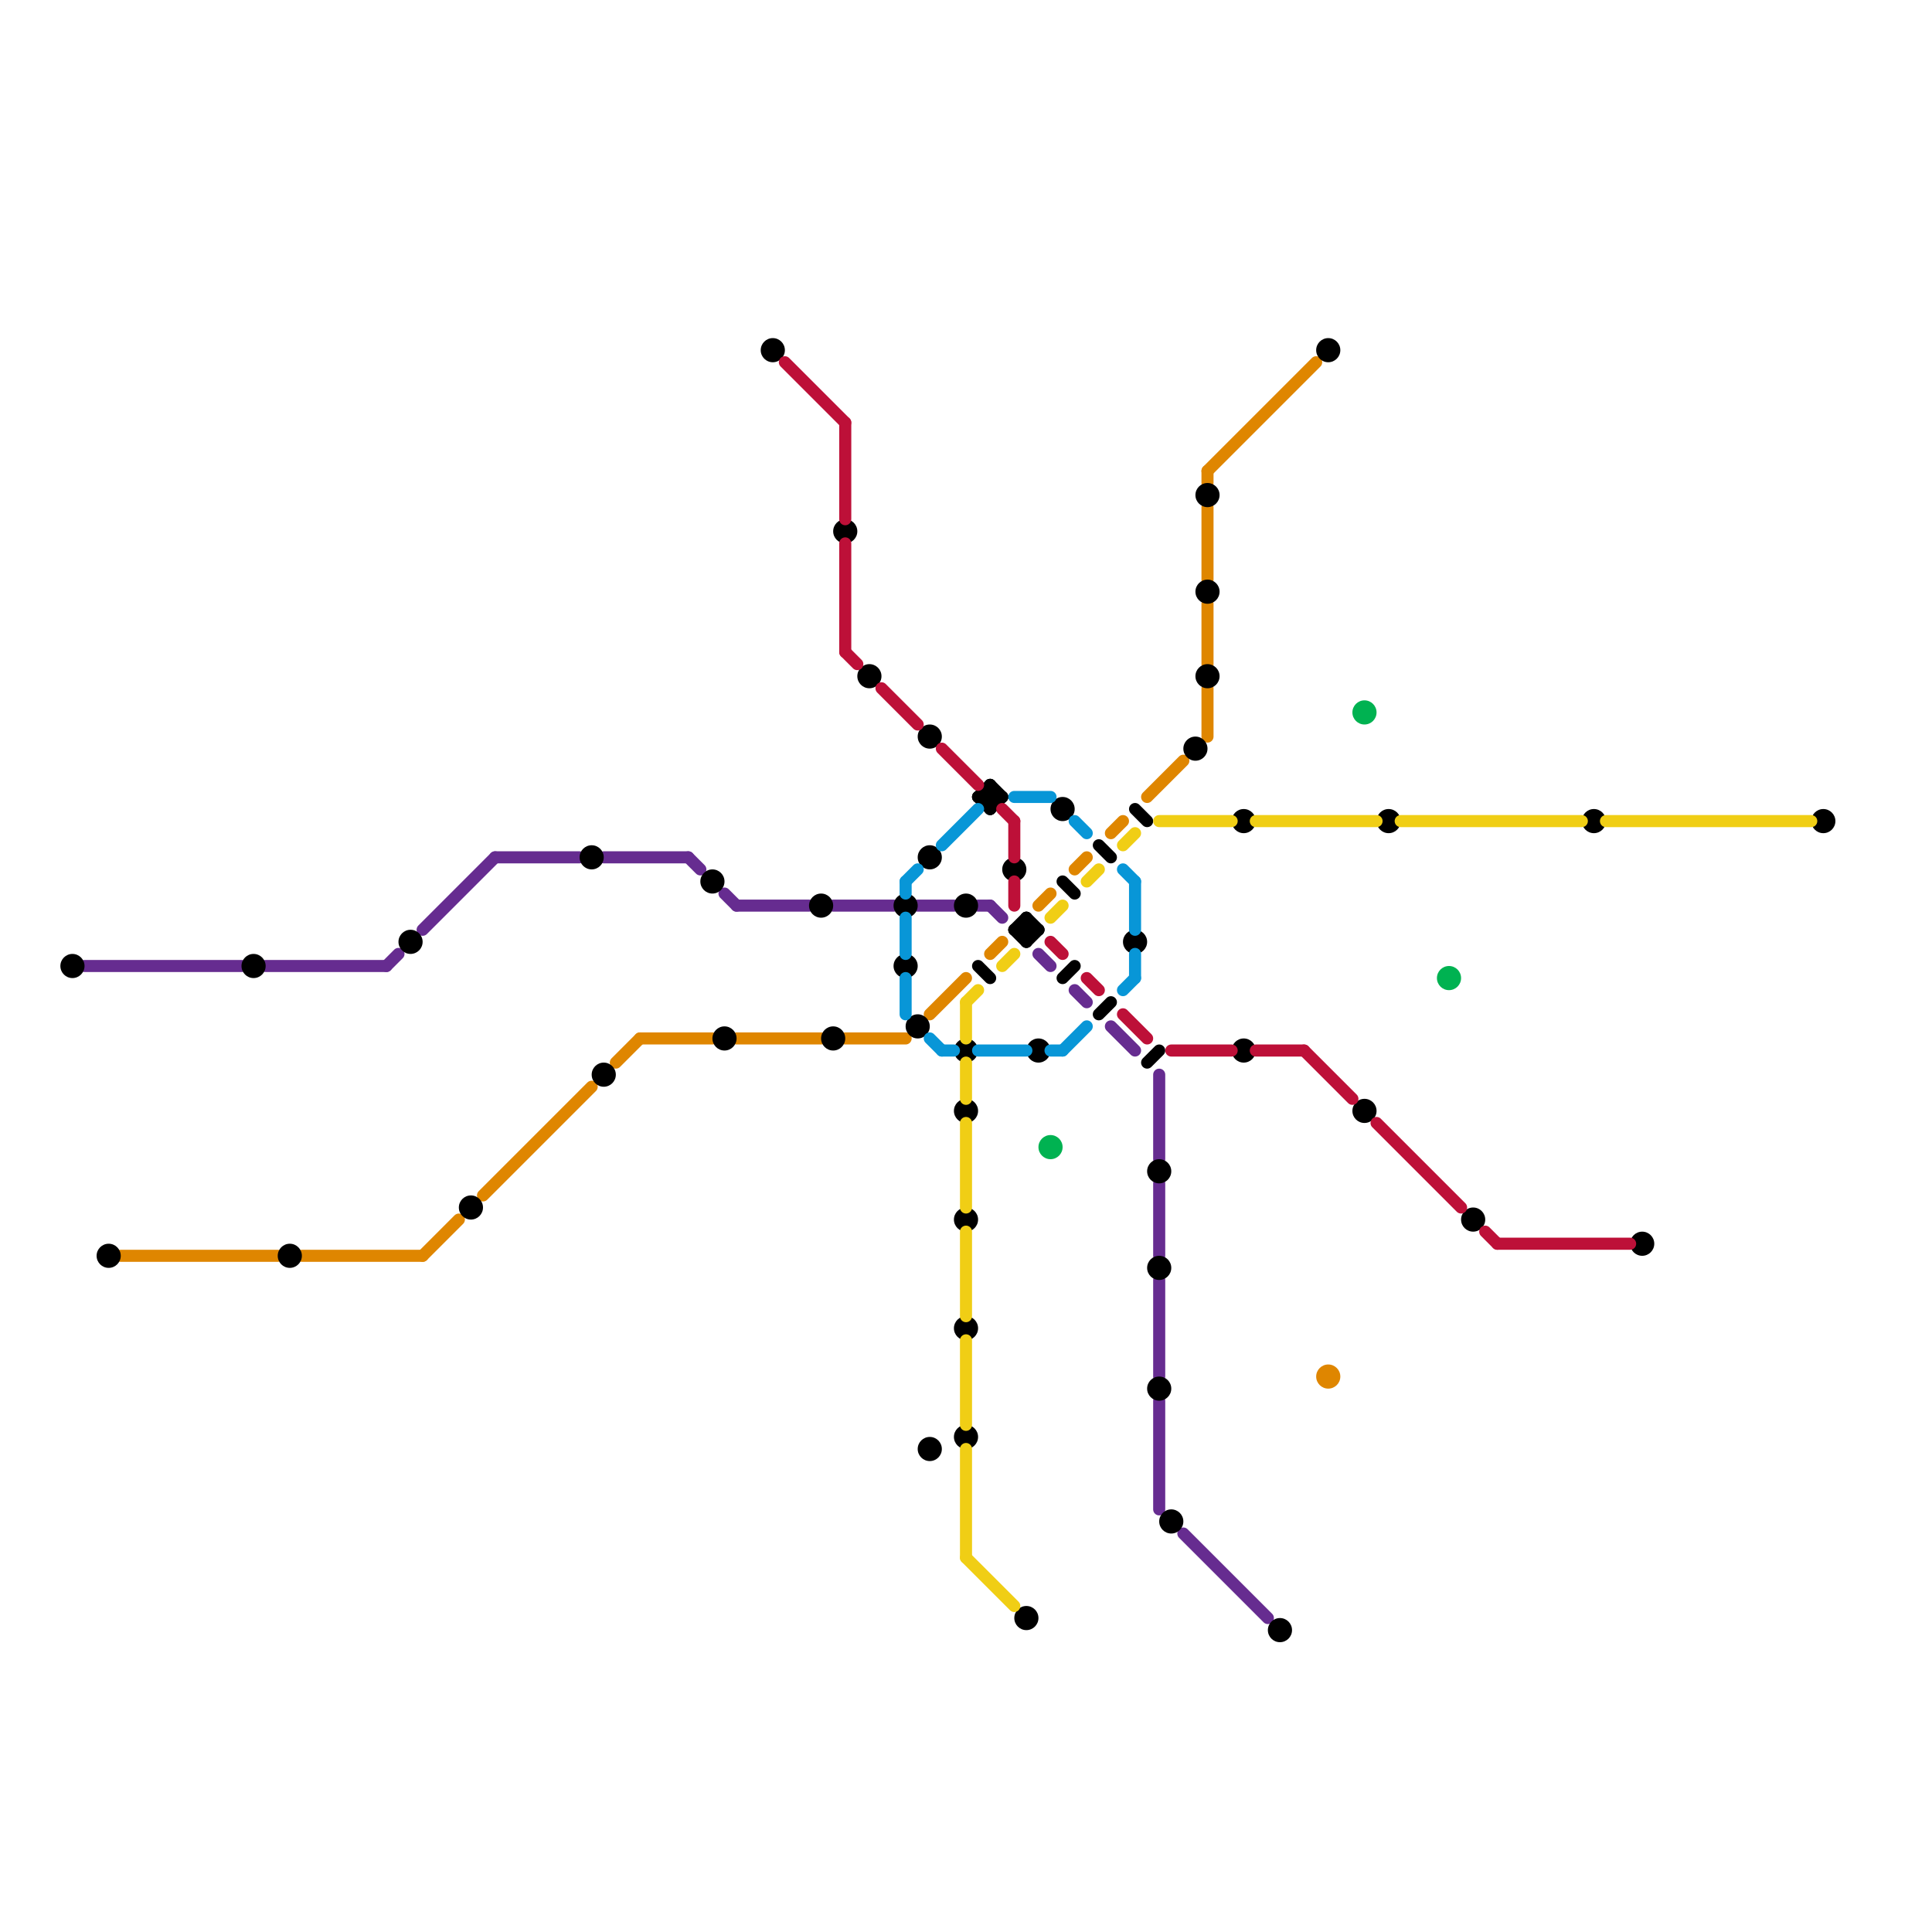 
<svg version="1.1" xmlns="http://www.w3.org/2000/svg" viewBox="0 0 160 160">
<style>line { stroke-width: 1; fill: none; stroke-linecap: round; stroke-linejoin: round; } .c0 { stroke: #df8600 } .c1 { stroke: #662c90 } .c2 { stroke: #000000 } .c3 { stroke: #f0ce15 } .c4 { stroke: #bd1038 } .c5 { stroke: #00b251 } .c6 { stroke: #0896d7 }</style><line class="c0" x1="95" y1="66" x2="98" y2="63"/><line class="c0" x1="35" y1="104" x2="38" y2="101"/><line class="c0" x1="100" y1="39" x2="100" y2="40"/><line class="c0" x1="100" y1="42" x2="100" y2="48"/><line class="c0" x1="82" y1="79" x2="83" y2="78"/><line class="c0" x1="100" y1="39" x2="109" y2="30"/><line class="c0" x1="100" y1="57" x2="100" y2="61"/><line class="c0" x1="100" y1="50" x2="100" y2="55"/><line class="c0" x1="92" y1="69" x2="93" y2="68"/><line class="c0" x1="10" y1="104" x2="23" y2="104"/><line class="c0" x1="77" y1="84" x2="80" y2="81"/><line class="c0" x1="51" y1="88" x2="53" y2="86"/><line class="c0" x1="86" y1="75" x2="87" y2="74"/><line class="c0" x1="53" y1="86" x2="59" y2="86"/><line class="c0" x1="40" y1="99" x2="49" y2="90"/><line class="c0" x1="89" y1="72" x2="90" y2="71"/><line class="c0" x1="70" y1="86" x2="75" y2="86"/><line class="c0" x1="61" y1="86" x2="68" y2="86"/><line class="c0" x1="25" y1="104" x2="35" y2="104"/><circle cx="110" cy="114" r="1" fill="#df8600" /><line class="c1" x1="41" y1="71" x2="48" y2="71"/><line class="c1" x1="35" y1="77" x2="41" y2="71"/><line class="c1" x1="69" y1="75" x2="74" y2="75"/><line class="c1" x1="92" y1="85" x2="94" y2="87"/><line class="c1" x1="22" y1="80" x2="32" y2="80"/><line class="c1" x1="98" y1="127" x2="105" y2="134"/><line class="c1" x1="76" y1="75" x2="79" y2="75"/><line class="c1" x1="96" y1="106" x2="96" y2="114"/><line class="c1" x1="86" y1="79" x2="87" y2="80"/><line class="c1" x1="96" y1="98" x2="96" y2="104"/><line class="c1" x1="57" y1="71" x2="58" y2="72"/><line class="c1" x1="82" y1="75" x2="83" y2="76"/><line class="c1" x1="7" y1="80" x2="20" y2="80"/><line class="c1" x1="32" y1="80" x2="33" y2="79"/><line class="c1" x1="50" y1="71" x2="57" y2="71"/><line class="c1" x1="89" y1="82" x2="90" y2="83"/><line class="c1" x1="96" y1="116" x2="96" y2="125"/><line class="c1" x1="96" y1="89" x2="96" y2="96"/><line class="c1" x1="60" y1="74" x2="61" y2="75"/><line class="c1" x1="61" y1="75" x2="67" y2="75"/><line class="c1" x1="81" y1="75" x2="82" y2="75"/><line class="c2" x1="88" y1="73" x2="89" y2="74"/><line class="c2" x1="91" y1="84" x2="92" y2="83"/><line class="c2" x1="81" y1="66" x2="82" y2="65"/><line class="c2" x1="85" y1="78" x2="86" y2="77"/><line class="c2" x1="82" y1="67" x2="83" y2="66"/><line class="c2" x1="81" y1="66" x2="83" y2="66"/><line class="c2" x1="84" y1="77" x2="85" y2="76"/><line class="c2" x1="91" y1="70" x2="92" y2="71"/><line class="c2" x1="85" y1="76" x2="85" y2="78"/><line class="c2" x1="82" y1="65" x2="83" y2="66"/><line class="c2" x1="85" y1="76" x2="86" y2="77"/><line class="c2" x1="88" y1="81" x2="89" y2="80"/><line class="c2" x1="82" y1="65" x2="82" y2="67"/><line class="c2" x1="81" y1="66" x2="82" y2="67"/><line class="c2" x1="81" y1="80" x2="82" y2="81"/><line class="c2" x1="84" y1="77" x2="86" y2="77"/><line class="c2" x1="84" y1="77" x2="85" y2="78"/><line class="c2" x1="94" y1="67" x2="95" y2="68"/><line class="c2" x1="95" y1="88" x2="96" y2="87"/><circle cx="84" cy="72" r="1" fill="#000000" /><circle cx="21" cy="80" r="1" fill="#000000" /><circle cx="122" cy="101" r="1" fill="#000000" /><circle cx="59" cy="73" r="1" fill="#000000" /><circle cx="86" cy="87" r="1" fill="#000000" /><circle cx="136" cy="103" r="1" fill="#000000" /><circle cx="64" cy="29" r="1" fill="#000000" /><circle cx="69" cy="86" r="1" fill="#000000" /><circle cx="110" cy="29" r="1" fill="#000000" /><circle cx="39" cy="100" r="1" fill="#000000" /><circle cx="85" cy="134" r="1" fill="#000000" /><circle cx="75" cy="75" r="1" fill="#000000" /><circle cx="60" cy="86" r="1" fill="#000000" /><circle cx="80" cy="92" r="1" fill="#000000" /><circle cx="68" cy="75" r="1" fill="#000000" /><circle cx="80" cy="101" r="1" fill="#000000" /><circle cx="100" cy="49" r="1" fill="#000000" /><circle cx="49" cy="71" r="1" fill="#000000" /><circle cx="115" cy="68" r="1" fill="#000000" /><circle cx="76" cy="85" r="1" fill="#000000" /><circle cx="80" cy="110" r="1" fill="#000000" /><circle cx="97" cy="126" r="1" fill="#000000" /><circle cx="77" cy="120" r="1" fill="#000000" /><circle cx="96" cy="97" r="1" fill="#000000" /><circle cx="106" cy="135" r="1" fill="#000000" /><circle cx="113" cy="92" r="1" fill="#000000" /><circle cx="103" cy="87" r="1" fill="#000000" /><circle cx="80" cy="119" r="1" fill="#000000" /><circle cx="77" cy="71" r="1" fill="#000000" /><circle cx="96" cy="115" r="1" fill="#000000" /><circle cx="94" cy="78" r="1" fill="#000000" /><circle cx="99" cy="62" r="1" fill="#000000" /><circle cx="132" cy="68" r="1" fill="#000000" /><circle cx="75" cy="80" r="1" fill="#000000" /><circle cx="72" cy="56" r="1" fill="#000000" /><circle cx="70" cy="44" r="1" fill="#000000" /><circle cx="103" cy="68" r="1" fill="#000000" /><circle cx="9" cy="104" r="1" fill="#000000" /><circle cx="77" cy="61" r="1" fill="#000000" /><circle cx="96" cy="105" r="1" fill="#000000" /><circle cx="6" cy="80" r="1" fill="#000000" /><circle cx="24" cy="104" r="1" fill="#000000" /><circle cx="34" cy="78" r="1" fill="#000000" /><circle cx="80" cy="75" r="1" fill="#000000" /><circle cx="151" cy="68" r="1" fill="#000000" /><circle cx="80" cy="87" r="1" fill="#000000" /><circle cx="100" cy="41" r="1" fill="#000000" /><circle cx="50" cy="89" r="1" fill="#000000" /><circle cx="88" cy="67" r="1" fill="#000000" /><circle cx="100" cy="56" r="1" fill="#000000" /><line class="c3" x1="83" y1="80" x2="84" y2="79"/><line class="c3" x1="133" y1="68" x2="150" y2="68"/><line class="c3" x1="80" y1="129" x2="84" y2="133"/><line class="c3" x1="90" y1="73" x2="91" y2="72"/><line class="c3" x1="80" y1="88" x2="80" y2="91"/><line class="c3" x1="96" y1="68" x2="102" y2="68"/><line class="c3" x1="80" y1="102" x2="80" y2="109"/><line class="c3" x1="93" y1="70" x2="94" y2="69"/><line class="c3" x1="80" y1="93" x2="80" y2="100"/><line class="c3" x1="80" y1="83" x2="81" y2="82"/><line class="c3" x1="80" y1="83" x2="80" y2="86"/><line class="c3" x1="80" y1="111" x2="80" y2="118"/><line class="c3" x1="87" y1="76" x2="88" y2="75"/><line class="c3" x1="80" y1="120" x2="80" y2="129"/><line class="c3" x1="104" y1="68" x2="114" y2="68"/><line class="c3" x1="116" y1="68" x2="131" y2="68"/><line class="c4" x1="108" y1="87" x2="112" y2="91"/><line class="c4" x1="87" y1="78" x2="88" y2="79"/><line class="c4" x1="97" y1="87" x2="102" y2="87"/><line class="c4" x1="124" y1="103" x2="135" y2="103"/><line class="c4" x1="93" y1="84" x2="95" y2="86"/><line class="c4" x1="114" y1="93" x2="121" y2="100"/><line class="c4" x1="123" y1="102" x2="124" y2="103"/><line class="c4" x1="90" y1="81" x2="91" y2="82"/><line class="c4" x1="70" y1="54" x2="71" y2="55"/><line class="c4" x1="84" y1="68" x2="84" y2="71"/><line class="c4" x1="70" y1="45" x2="70" y2="54"/><line class="c4" x1="83" y1="67" x2="84" y2="68"/><line class="c4" x1="65" y1="30" x2="70" y2="35"/><line class="c4" x1="78" y1="62" x2="81" y2="65"/><line class="c4" x1="84" y1="73" x2="84" y2="75"/><line class="c4" x1="73" y1="57" x2="76" y2="60"/><line class="c4" x1="70" y1="35" x2="70" y2="43"/><line class="c4" x1="104" y1="87" x2="108" y2="87"/><circle cx="113" cy="59" r="1" fill="#00b251" /><circle cx="120" cy="81" r="1" fill="#00b251" /><circle cx="87" cy="95" r="1" fill="#00b251" /><line class="c6" x1="77" y1="86" x2="78" y2="87"/><line class="c6" x1="78" y1="87" x2="79" y2="87"/><line class="c6" x1="81" y1="87" x2="85" y2="87"/><line class="c6" x1="75" y1="73" x2="75" y2="74"/><line class="c6" x1="88" y1="87" x2="90" y2="85"/><line class="c6" x1="84" y1="66" x2="87" y2="66"/><line class="c6" x1="94" y1="73" x2="94" y2="77"/><line class="c6" x1="75" y1="76" x2="75" y2="79"/><line class="c6" x1="94" y1="79" x2="94" y2="81"/><line class="c6" x1="78" y1="70" x2="81" y2="67"/><line class="c6" x1="93" y1="82" x2="94" y2="81"/><line class="c6" x1="87" y1="87" x2="88" y2="87"/><line class="c6" x1="75" y1="81" x2="75" y2="84"/><line class="c6" x1="89" y1="68" x2="90" y2="69"/><line class="c6" x1="75" y1="73" x2="76" y2="72"/><line class="c6" x1="93" y1="72" x2="94" y2="73"/>


</svg>


